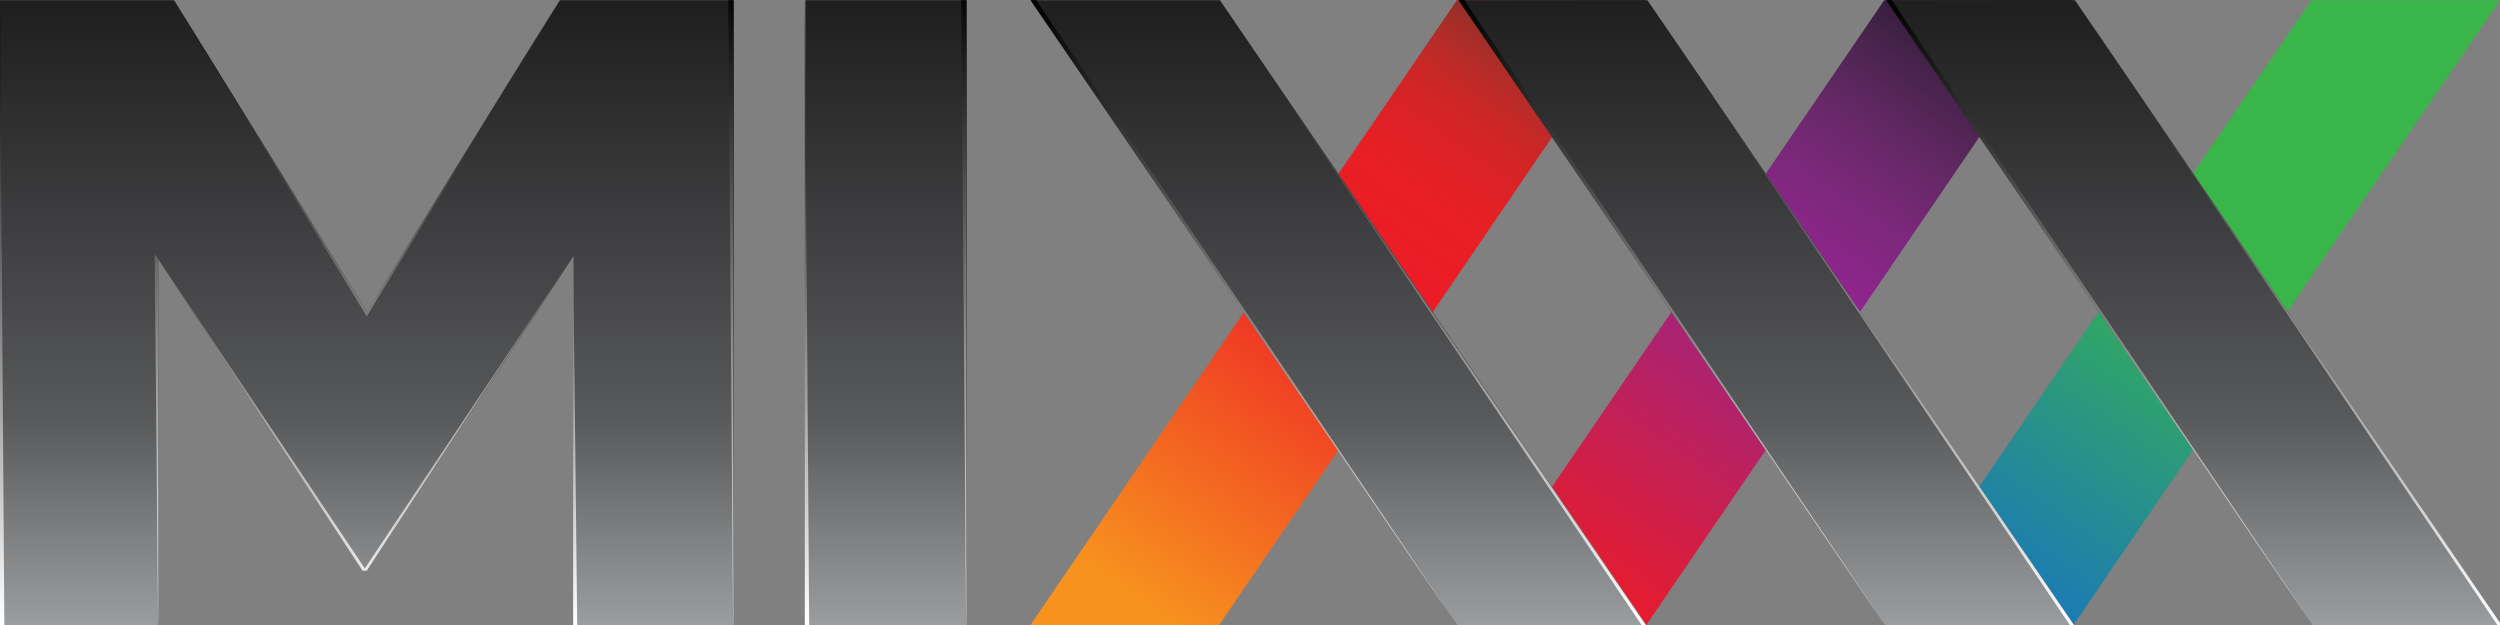 <?xml version="1.0" encoding="UTF-8"?>
<svg version="1.1" viewBox="0 0 160 40" xmlns="http://www.w3.org/2000/svg"><rect x="0" y="0" width="160" height="40" fill="#808080" stroke="none"/><defs><clipPath id="z"><path transform="translate(0 .028)" d="M 0,0 H 358.182 V 89.118 H 0 V 0 z"/></clipPath><clipPath id="L"><path transform="translate(208.82)" d="M 0,0 H 88.123 V 89.118 H 0 V 0 z"/></clipPath><clipPath id="O"><path transform="translate(270.03)" d="M 0,0 H 88.123 V 89.118 H 0 V 0 z"/></clipPath><linearGradient id="w" x1="74.993" x2="13.486" y1="-.146" y2="88.767" gradientTransform="matrix(.447 0 0 .449 123.41 .013)" gradientUnits="userSpaceOnUse"><stop stop-color="#39b549" offset=".478"/><stop stop-color="#1a76bc" offset="1"/></linearGradient><linearGradient id="x" x1="74.998" x2="13.488" y1="-.15" y2="88.767" gradientTransform="matrix(.447 0 0 .449 68.726 .013)" gradientUnits="userSpaceOnUse"><stop stop-color="#381f1f" offset="0"/><stop stop-color="#3a1f20" offset=".002"/><stop stop-color="#5b2825" offset=".038"/><stop stop-color="#7c2f28" offset=".076"/><stop stop-color="#9b2e28" offset=".117"/><stop stop-color="#b62c28" offset=".163"/><stop stop-color="#cc2626" offset=".213"/><stop stop-color="#dc2225" offset=".271"/><stop stop-color="#e81f25" offset=".344"/><stop stop-color="#ed1b26" offset=".478"/><stop stop-color="#f7921e" offset="1"/></linearGradient><linearGradient id="y" x1="74.992" x2="13.485" y1="-.147" y2="88.766" gradientTransform="matrix(.447 0 0 .449 96.071 .013)" gradientUnits="userSpaceOnUse"><stop stop-color="#120e1e" offset="0"/><stop stop-color="#1b1426" offset=".023"/><stop stop-color="#442349" offset=".145"/><stop stop-color="#652866" offset=".255"/><stop stop-color="#7c287b" offset=".351"/><stop stop-color="#8b2589" offset=".429"/><stop stop-color="#91268f" offset=".478"/><stop stop-color="#ed1b26" offset="1"/></linearGradient><linearGradient id="A" x1="44.061" x2="44.061" y1=".247" y2="93.878" gradientTransform="translate(6.223 0)" gradientUnits="userSpaceOnUse"><stop stop-color="#1f1f20" offset="0"/><stop stop-color="#1f1f20" offset=".006"/><stop stop-color="#58595b" offset=".633"/><stop stop-color="#a5a8aa" offset="1"/></linearGradient><linearGradient id="B" x1="44.066" x2="44.066" y1=".247" y2="93.878" gradientTransform="translate(6.223 0)" gradientUnits="userSpaceOnUse"><stop stop-color="#1f1f20" offset="0"/><stop stop-color="#1f1f20" offset=".006"/><stop stop-color="#58595b" offset=".633"/><stop stop-color="#a5a8aa" offset="1"/></linearGradient><linearGradient id="D" x1="11.557" x2="11.557" y1=".247" y2="93.878" gradientTransform="translate(6.223 0)" gradientUnits="userSpaceOnUse"><stop stop-color="#1f1f20" offset="0"/><stop stop-color="#1f1f20" offset=".006"/><stop stop-color="#58595b" offset=".633"/><stop stop-color="#a5a8aa" offset="1"/></linearGradient><linearGradient id="E" x1="52.543" x2="52.543" y1=".247" y2="93.878" gradientTransform="translate(6.223 0)" gradientUnits="userSpaceOnUse"><stop stop-color="#1f1f20" offset="0"/><stop stop-color="#1f1f20" offset=".006"/><stop stop-color="#58595b" offset=".633"/><stop stop-color="#a5a8aa" offset="1"/></linearGradient><linearGradient id="F" x1=".348" x2=".348" y1="90.637" y2="-2.332" gradientTransform="matrix(.447 0 0 .449 64.302 .013)" gradientUnits="userSpaceOnUse"><stop stop-color="#fff" offset="0"/><stop offset="1"/></linearGradient><linearGradient id="G" x1=".348" x2=".348" y1="90.637" y2="-2.332" gradientTransform="matrix(.447 0 0 .449 49.389 .013)" gradientUnits="userSpaceOnUse"><stop stop-color="#fff" offset="0"/><stop offset="1"/></linearGradient><linearGradient id="H" x1=".313" x2=".313" y1="88.656" y2="1.172" gradientTransform="matrix(.447 0 0 .449 54.288 .013)" gradientUnits="userSpaceOnUse"><stop stop-color="#fff" offset="0"/><stop offset="1"/></linearGradient><linearGradient id="I" x1=".312" x2=".312" y1="88.656" y2="1.172" gradientTransform="matrix(.447 0 0 .449 2.78 .013)" gradientUnits="userSpaceOnUse"><stop stop-color="#fff" offset="0"/><stop offset="1"/></linearGradient><linearGradient id="J" x1="30.55" x2="30.55" y1="89.118" y2="-3.241" gradientTransform="matrix(.447 0 0 .449 80.802 .013)" gradientUnits="userSpaceOnUse"><stop stop-color="#fff" offset="0"/><stop offset="1"/></linearGradient><linearGradient id="K" x1="30.548" x2="30.548" y1="90.026" y2=".105" gradientTransform="matrix(.447 0 0 .449 68.731 .013)" gradientUnits="userSpaceOnUse"><stop stop-color="#fff" offset="0"/><stop offset="1"/></linearGradient><linearGradient id="M" x1="30.55" x2="30.55" y1="89.118" y2="-3.241" gradientTransform="translate(6.223 0)" gradientUnits="userSpaceOnUse"><stop stop-color="#fff" offset="0"/><stop offset="1"/></linearGradient><linearGradient id="N" x1="30.549" x2="30.549" y1="90.025" y2=".105" gradientTransform="translate(6.223 0)" gradientUnits="userSpaceOnUse"><stop stop-color="#fff" offset="0"/><stop offset="1"/></linearGradient><linearGradient id="P" x1="30.549" x2="30.549" y1="89.118" y2="-3.241" gradientTransform="translate(6.223 0)" gradientUnits="userSpaceOnUse"><stop stop-color="#fff" offset="0"/><stop offset="1"/></linearGradient><linearGradient id="R" x1=".292" x2=".292" y1="52.64" y2="-37.899" gradientTransform="matrix(.447 0 0 .449 39.462 16.381)" gradientUnits="userSpaceOnUse"><stop stop-color="#fff" offset="0"/><stop offset="1"/></linearGradient><linearGradient id="S" x1=".248" x2=".248" y1="52.916" y2="-35.326" gradientTransform="matrix(.447 0 0 .449 12.68 16.257)" gradientUnits="userSpaceOnUse"><stop stop-color="#fff" offset="0"/><stop offset="1"/></linearGradient><linearGradient id="T" x1="27.626" x2="27.626" y1="89.12" y2=".13" gradientTransform="matrix(.447 0 0 .449 13.911 .013)" gradientUnits="userSpaceOnUse"><stop stop-color="#fff" offset="0"/><stop offset="1"/></linearGradient><linearGradient id="U" x1="29.726" x2="29.726" y1="53.389" y2="-36.621" gradientTransform="matrix(.447 0 0 .449 12.904 16.381)" gradientUnits="userSpaceOnUse"><stop stop-color="#fff" offset="0"/><stop offset="1"/></linearGradient></defs><path d="m120.63 40 27.298-39.987h12.066l-27.293 39.987h-12.071z" fill="url(#w)"/><path d="m65.946 40 27.296-39.987h12.073l-27.293 39.987h-12.076z" fill="url(#x)"/><path d="m93.291 40 27.298-39.987h12.067l-27.294 39.987h-12.071z" fill="url(#y)"/><g transform="matrix(.447 0 0 .449 0 0)" clip-path="url(#z)"><path transform="translate(147.64 .028)" d="M 88.123,89.118 27.023,0 H 0 l 61.096,89.118 h 27.027 z" fill="url(#A)"/><path transform="translate(208.84 .028)" d="M 88.133,89.118 27.022,0 H 0 l 61.11,89.118 h 27.023 z" fill="url(#B)"/><path transform="translate(270.05 .028)" d="M 88.134,89.118 27.023,0 H 0 l 61.111,89.118 h 27.023 z" fill="url(#B)"/><path transform="translate(115.31 .028)" d="M 0,0 H 23.115 V 89.118 H 0 V 0 z" fill="url(#D)" fill-rule="evenodd"/><path transform="translate(0 .028)" d="m22.665 89.118v-52.188l29.276 44.438h0.597l29.58-44.89v52.64h22.969v-89.118h-24.916l-27.633 44.437-27.619-44.437h-24.919v89.118h22.665z" fill="url(#E)"/></g><path d="m61.833 40v-39.987h-0.311l0.311 39.987z" fill="url(#F)"/><path d="m46.92 40v-39.987h-0.311l0.311 39.987z" fill="url(#G)"/><path d="m51.787 40-0.279-39.987v39.987h0.279z" fill="url(#H)"/><path d="m0.279 40-0.279-39.987v39.987h0.279z" fill="url(#I)"/><path d="m105.32 40-27.293-39.987 27.036 39.987h0.257z" fill="url(#J)"/><path d="m66.318 0.013h-0.367l27.292 39.987-26.925-39.987z" fill="url(#K)"/><g transform="matrix(.447 0 0 .449 0 0)" clip-path="url(#L)"><path transform="translate(235.85)" d="M 61.1,89.118 0,0 60.525,89.118 H 61.1 z" fill="url(#M)"/><path transform="translate(208.82)" d="M 0.822,0 H 0 L 61.097,89.118 0.822,0 z" fill="url(#N)"/></g><g transform="matrix(.447 0 0 .449 .011 .013)" clip-path="url(#O)"><path transform="translate(297.06)" d="M 61.1,89.118 0,0 60.525,89.118 H 61.1 z" fill="url(#P)"/><path transform="translate(270.03)" d="M 0.821,0 H 0 L 61.097,89.118 0.821,0 z" fill="url(#N)"/></g><path d="m36.682 16.381v23.62h0.26l-0.26-23.62z" fill="url(#R)"/><path d="m10.122 40v-23.417l-0.222-0.327 0.222 23.744z" fill="url(#S)"/><path d="m23.47 20.245 12.342-20.232-12.344 19.939-12.337-19.939 12.339 20.232z" fill="url(#T)"/><path d="m10.124 16.583 13.078 19.939h0.267l13.213-20.142-13.334 19.999-13.224-19.796z" fill="url(#U)"/></svg>
